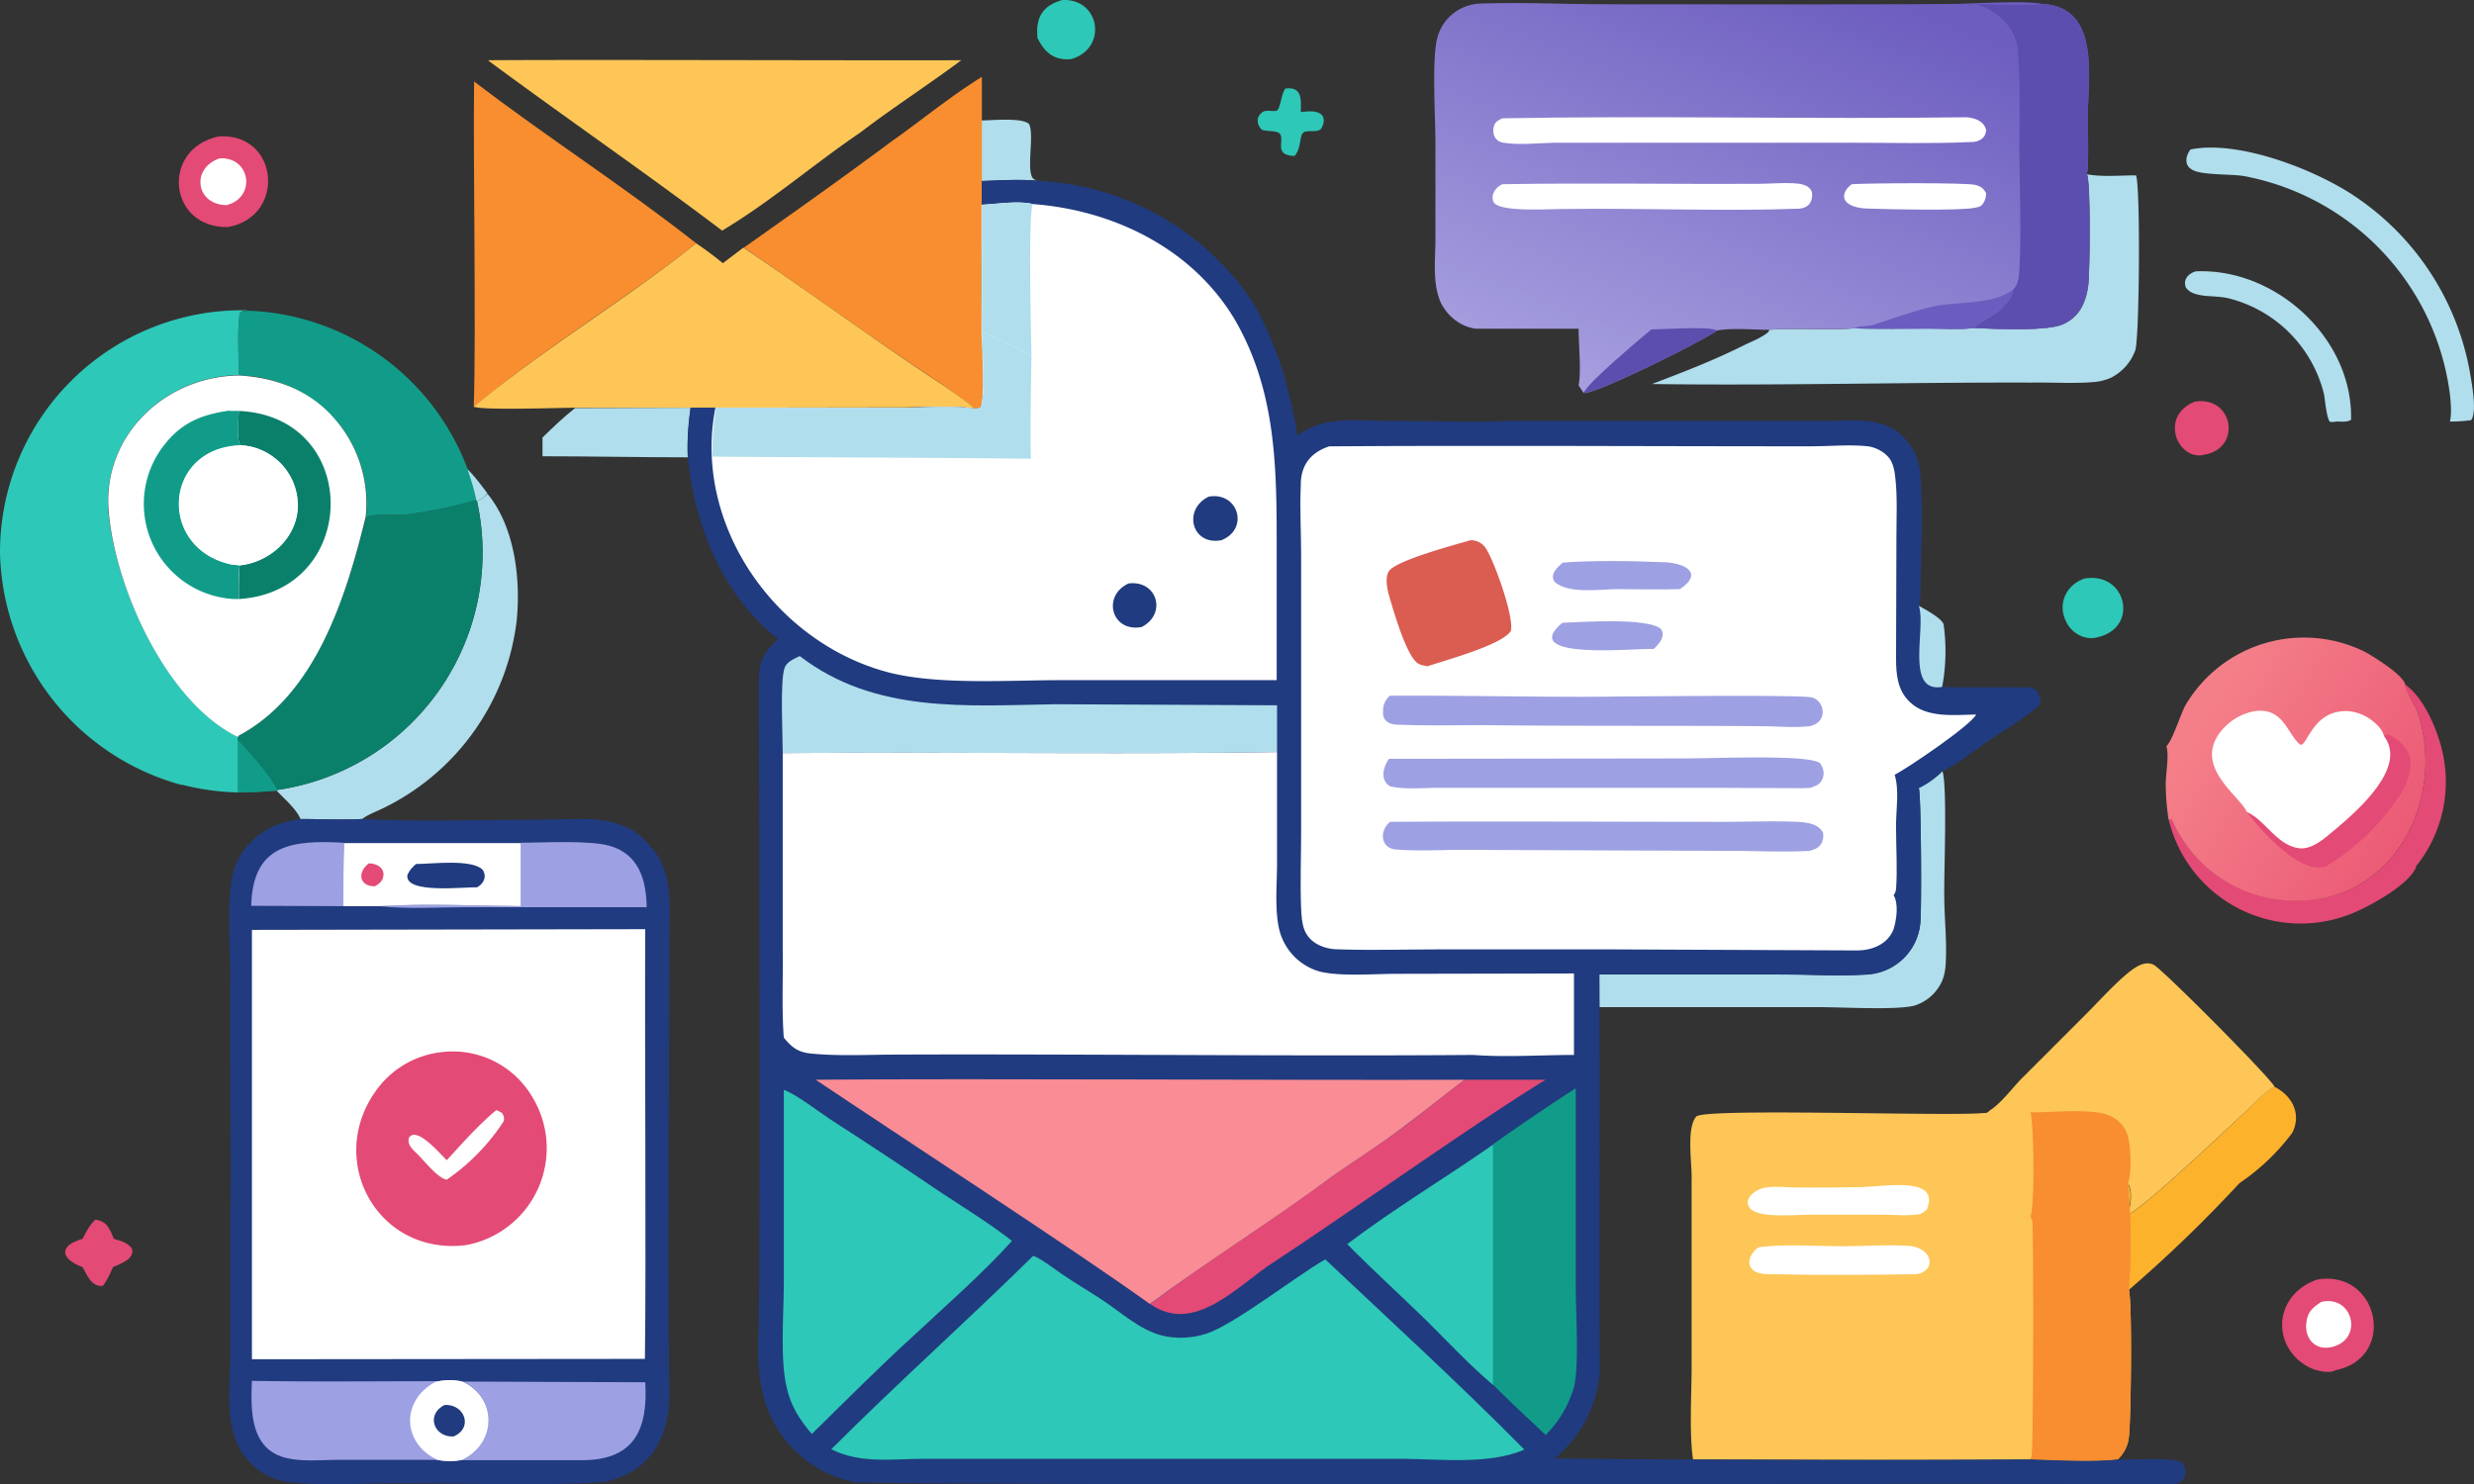 <svg xmlns="http://www.w3.org/2000/svg" data-name="Layer 1" viewBox="0 0 698.2 419"><rect x="0" y="0" width="698.2" height="419" fill="#333333" stroke="none"/><defs><linearGradient id="a" x1="1429" x2="1293.9" y1="-339.2" y2="-261.1" gradientTransform="matrix(.46 0 0 -.46 27.8 79.8)" gradientUnits="userSpaceOnUse"><stop offset="0" stop-color="#eb5874"/><stop offset="1" stop-color="#f47f89"/></linearGradient><linearGradient id="b" x1="518.8" x2="468.5" y1="-7.1" y2="119.1" gradientUnits="userSpaceOnUse"><stop offset="0" stop-color="#6c5dbf"/><stop offset="1" stop-color="#a69fdf"/></linearGradient></defs><path d="M362.8 25c4.7-.6 4.4 3.1 4.3 6.6 1.6-.1 4-.5 5.5.5 1.6 1 1 3.3 0 4.5-1.4.7-2.5.3-3.9.5-2.4.2-1 4-3.3 6.9a6 6 0 0 1-2.7-.5c-2.1-1.2-.6-3.6-1.3-5.4-.6-1.5-3.8-.8-5.3-1.5-1.3-1.2-1.7-3.3-.2-4.6 1-1.2 2.8-.5 4.2-.7 1.3-.2 1.3-4.5 2.7-6.4Z" fill="#2dc8b7"/><path d="M619.3 113.4c11-1.9 13.6 13.3 2.6 15-4.4 1.1-8.3-3.4-8.1-7.7 0-3.5 2.4-6 5.5-7.3ZM26.9 344.3c3.3.4 4.1 2.6 5.2 5.4 2 .6 3.8 1 5.1 2.7 1 3-3.2 4.3-5.3 5.3-.8 1.8-1.6 3.7-2.9 5.3-3.2.3-4.4-3-5.7-5.3-6.2-2.3-6.9-6 0-8 1-2 2-3.9 3.6-5.4Z" fill="#e34a75"/><path d="M299.8 0c10.7-.5 12.9 13.7 2.5 16.7-4.8.4-7.4-1.8-9.5-5.9-.6-5.7 1.3-9.2 7-10.8Zm288.5 163.3c11.9-2 15.5 14 3.6 16.6-3.6 1-7.5-1.3-8.9-4.6-2.4-5 .2-10.3 5.3-12Z" fill="#2dc8b7"/><path d="M277 34c3 0 11.4-.9 13.4 1 1.7 3-1.2 14.6 1.6 15.7.4.2 1 .3 1.4.3-5.4-.4-10.9-.1-16.4.1v-17Zm342.7 42.6c22.6-1 44.4 19 43.8 41.9-1 .7-2.5.5-3.8.5-.6 0-1.4.2-2 .1-1-.1-1.6-6.6-1.8-7.7a37 37 0 0 0-27-27.2c-2.2-.5-4.5-.5-6.7-.7-2.1-.3-4-.6-5.3-2.3-.9-2.3.7-4 2.8-4.6Z" fill="#b0deec"/><path d="M61.8 38.5c17-1 19 22.7 2.5 25.6-16.9.3-19-22.2-2.5-25.6Z" fill="#e34a75"/><path d="M62 44.7c8.7-.5 10.4 11 2 13.2-8.7 0-10.3-10.4-2-13.2Z" fill="#fff"/><path d="m162.3 115.2 32.6-.1c-.6 4.7-1 9.2-.8 14-13.6 0-27.3-.3-41-.3v-5.3c3-2.9 6-5.8 9.2-8.3Z" fill="#b0deec"/><path d="M654 361.2c17.4-2.9 22.6 22.1 5.1 25.6-1.6 1-5 .2-6.5-.4a14.2 14.2 0 0 1-7.6-7.5c-3-7.7 1.4-15.2 9-17.7Z" fill="#e34a75"/><path d="M655.2 367.5c8.8-2 11.9 10.4 3.1 12.7-5.3 1.4-8.5-3-7.2-8 .5-2.3 2.1-3.4 4-4.7Z" fill="#fff"/><path d="M678.7 193.2c5.6 3.8 9.6 13.8 10.8 20a38 38 0 0 1-7.7 31.4v.3c-2.2 5.3-15 12.1-20 13.7a38.3 38.3 0 0 1-49.8-27.4h.9a38 38 0 0 0 34.7 23c27.8.7 42.7-28.2 34.8-52.9-.8-2.3-3.7-6-3.7-8Z" fill="#e34a75"/><path d="M618.2 42.2c13.7-2.8 35.9 5.9 47.1 13.7a75.8 75.8 0 0 1 31.8 49.5c.5 3 2 10.8.3 13.2-2 .3-4 .4-6 .4.5-2.1.3-4.9 0-7.7a72 72 0 0 0-57.6-61.5c-3.8-.8-12.7-.2-15.3-2-2.2-1.3-1.6-4-.3-5.6Z" fill="#b0deec"/><path d="M600.6 342.9c4.9-2.3 28-24.3 33.9-29.8 2-1.8 5-5.4 7.4-6.3 5 2.5 7.7 7.7 5 13A62 62 0 0 1 632 334a383.3 383.3 0 0 1-31.3 30.2 164 164 0 0 0-.3-30.1c1.5 1.9.8 6.6 0 8.8Z" fill="#fdb22b"/><path d="M548.2 217.7c1.4 4.5.4 28.5.5 35 0 6.4.8 13 .4 19.4-.1 2-.5 4-1.5 5.8a12.7 12.7 0 0 1-7.4 6c-5.2 1.3-20.6.4-27 .4h-61.8V275H502c8.3 0 17 .6 25.3 0a16 16 0 0 0 14.7-15.4c.3-4.3.2-35.5-.5-37.2 2.3-1.2 5-3 6.7-4.8Zm-410.7-78.4c7.8 9.4 9.5 24.2 8.3 36a67.7 67.7 0 0 1-38.2 53.1c-1.7.8-4 1.7-5.4 2.8-5.8.3-11.6 0-17.4 0-1.2-2.9-4.6-5.7-6.7-8l.1-.2a67.7 67.7 0 0 0 56.4-81.6c1.4-.3 2-1.1 3-2Z" fill="#b0deec"/><path d="M69.9 87.7a68.8 68.8 0 0 1 62.1 44.8c2 2.1 3.7 4.3 5.4 6.6l.1.2c-.9 1-1.5 1.8-2.9 2.1l-.2-.2a131 131 0 0 1-20.1 4.1c-3.3.4-8-.4-11 .6a36.2 36.2 0 0 0-9.5-28.4A37.2 37.2 0 0 0 67.4 106c0-5.7-.5-11.6.2-17.3.6-.9 1.2-.8 2.3-1Z" fill="#119c89"/><path d="M132 132.5c2 2.1 3.7 4.3 5.4 6.6l.1.2c-.9 1-1.5 1.8-2.9 2.1l-.2-.2c-.5-2.9-1.5-5.8-2.4-8.6Zm457-83.3c4.3.8 9.4.3 13.8.3 1.3 2.6 1 46-.2 49.4a14 14 0 0 1-6.8 7.7c-1.7.8-3.7 1.2-5.6 1.3-5.6.4-11.4 0-17 .1-34.7-.1-72.5.9-107 .4 9-3.4 17.5-6.7 26.1-11 2.3-1.1 4.9-2.1 6.8-3.7l.2-.6c8-.6 16 .2 24-.4 7 .2 14 0 21 0 4.2 0 8.6.4 12.8-.1 5.6.2 20 1 25-1a11 11 0 0 0 6.1-6.4 18 18 0 0 0 1.2-5.4c.4-4 .7-27.9-.4-30.6Z" fill="#b0deec"/><path d="M133.8 23c20.5 15.7 42.4 29.7 62.7 45.7-20.2 16-43 29.5-62.8 46.2.7-20.6-.2-70.6.1-91.8Z" fill="#f88e2f"/><path d="m134.3 141.2.3.2A67.7 67.7 0 0 1 78.2 223l-.1.2c-3.7.3-7.3.5-11 .5v-15.6l.2-.4c21.8-11.6 30.4-39.5 36-61.8 3-1 7.7-.2 11-.6 6.7-.8 13.5-2.3 20-4.1Z" fill="#0a806b"/><path d="M67 208.8c2.9 3 9.7 10.6 11.2 14.2l-.1.2c-3.7.3-7.3.5-11 .5v-14.9Z" fill="#119c89"/><path d="M209.8 70c14-9.9 28-19.8 41.7-30 8.5-6 16.7-12.8 25.6-18.3v72.1c0 4.3 1 18-.4 21.2l-1.4.4a235 235 0 0 0-14.4-10.2c-17.2-11.5-34-23.7-51-35.3Z" fill="#f88e2f"/><path d="M137.9 17c27.6-.2 104.7.1 133.4 0-9.4 7-19.2 13.3-28.5 20.4-13.1 8.9-25.3 19.5-39 27.7-21.7-16.4-44.1-31.8-66-48Zm58.6 51.7a97 97 0 0 1 7.5 5.6l5.8-4.4c17.2 11.6 33.9 23.8 51 35.3 5 3.3 10 6.6 14.5 10.2-5.7-1-14.8-.4-21-.4l-59.4.1h-32.6c-4.5 0-26 .8-28.6-.3 20-16.6 42.6-30 62.9-46.2Z" fill="#fdc657"/><path d="M611.4 210.6c1.6-1.3 4-9 5.3-11.4a38.8 38.8 0 0 1 51.1-15c2.7 1.6 10.2 6.2 11 9 0 2.2 2.8 5.8 3.6 8.1 7.9 24.7-7 53.5-34.8 53a38 38 0 0 1-34.7-23h-.9c-.5-3.4-.8-6.6-.8-10 0-3.1 1-7.8.2-10.7Z" fill="url(#a)"/><path d="M672.8 207.8c.4-.2.8-.6 1.3-.4 2.4 1 4.6 3 5.7 5.4 1.1 2.7 0 6.8-1.1 9.4a65 65 0 0 1-22 22.2c-7 3.2-18.8-10.1-22.6-15.2 5.3 2.4 8.3 9.3 14.5 10.2 2.8.5 5.7-1.4 7.9-3 6.6-5.6 23.5-19 16.3-28.6Z" fill="#e34a75"/><path d="M634.1 229.2c-2-4.5-14.6-12.4-7.9-22a16 16 0 0 1 9.8-6.4c8.6-1.4 9.5 6.7 13.3 9.5.8-.3 1-.8 1.5-1.5 2.1-3.6 4.4-6.9 8.7-7.8 3.1-.7 6.1 0 8.8 1.6 1.8 1.2 4 3 4.5 5.2 7.2 9.5-9.7 23-16.4 28.5-2.1 1.7-5 3.6-7.8 3.1-6.2-1-9.2-7.8-14.5-10.2Z" fill="#fff"/><path d="M51.3 221.6A69.5 69.5 0 0 1 0 156a68.3 68.3 0 0 1 69.9-68.4c-1.1.2-1.7.1-2.3 1-.7 5.7-.2 11.6-.2 17.3-20.4.2-38.1 16.6-36.9 37.6 1.6 21.6 16.2 54.4 36.6 64.5v15.7a70 70 0 0 1-15.8-2.2Z" fill="#2dc8b7"/><path d="M67 208c-20.3-10-34.9-42.8-36.4-64.5-1.3-21 16.4-37.3 36.8-37.5 10 .5 19.6 4 26.4 11.5a36.2 36.2 0 0 1 9.4 28.4c-5.5 22.4-14 50.2-35.9 61.8l-.2.4Z" fill="#fff"/><path d="M67.4 116c34.9 1.6 34.2 51 0 53.1 0-3.2 0-6.4.2-9.5 8-.8 15.5-7 16.3-15.3a17 17 0 0 0-16-18.6c-1.3-1.7-.6-7.4-.5-9.7Z" fill="#0a806b"/><path d="M64.8 116h2.6c0 2.3-.8 8 .5 9.7h-.4c-21.5 1-23 29-2.4 33.6l2.5.3c-.3 3.1-.2 6.3-.2 9.5H66a26.9 26.9 0 0 1-19.8-43.3c5-6.5 10.7-8.8 18.6-9.9Z" fill="#119c89"/><path d="M68 125.7a17 17 0 0 1 16 18.6c-1 8.3-8.4 14.5-16.4 15.3l-2.5-.3c-20.6-4.7-19-32.5 2.5-33.5h.4Z" fill="#fff"/><path d="M561.5 313.5c3-1.8 6.3-6.2 8.8-8.8l18-18c4-4 8-8.5 12.2-12 2-1.6 4.8-3.7 7.4-2.3 3.2 2 33.5 32.5 34 34.4-2.4 1-5.4 4.5-7.4 6.3-6 5.5-29 27.5-34 29.8.8-2.2 1.5-7 0-8.8a164 164 0 0 1 .3 30c1 3.7.6 36.9 0 41.6a10 10 0 0 1-3.2 6.3c-7 .8-17.3.2-24.7 0-31.4.3-63.7 0-95.1 0-1.1-7.4-.4-18.4-.4-26.1v-52.7c.2-4.4-1.6-14.6 1.3-18 2.3-2.5 71.1 0 81-1 1 0 1.1 0 1.8-.7Z" fill="#fdc657"/><path d="M526.3 335c5 .1 21.5-3.2 17.5 6.4-.7.6-1.3 1.2-2.3 1.4-3.2.5-7 .1-10.2.1h-20.7c-3.8 0-13.5 1-16.4-1.5-2.9-2.8 1.5-6 4.4-6.2 2.5-.4 5.5 0 8 0 6.6.1 13.1 0 19.7-.1Zm-30 17.1c6.9-1 16.7-.3 23.8-.3 6.1 0 12.5-.5 18.6-.1 2.4.1 5.2 1.4 5.8 3.9.5 2.3-1.6 3.9-3.7 4.1-13.5.2-27.2.3-40.7 0-2 0-4.4 0-5.8-1.6-1.6-2.1.2-4.8 2-6Z" fill="#fff"/><path d="M573 314c6 .1 16.7-1.2 22 .8a9 9 0 0 1 5.2 5c1.2 2.8 1.5 11.5.3 14.3a164 164 0 0 1 .3 30c1 3.7.6 36.9 0 41.6a10 10 0 0 1-3.2 6.3c-7 .8-17.3.2-24.7 0l.4-.7c.6-2 .6-59.8.3-66a4 4 0 0 0-.6-1.9c1.3-2.4 1-26.7 0-29.4Z" fill="#f88e2f"/><path d="M589.4 79.8c-.2 1.8-.6 3.7-1.3 5.4a11.4 11.4 0 0 1-6.1 6.4c-5 2-19.4 1.2-25 1-4.1.5-8.6.2-12.7.2-7 0-14 .1-21-.1-8 .6-16.1-.2-24.1.4-4.7 0-10-.6-14.7.2-2.1 2-34.6 18.3-37.6 17.6l-1.4-2.1c.8-3.9 0-11.8 0-16h-29c-4.4-.6-8.1-3.6-10-7.6-2.4-5.8-1.3-12.7-1.4-18.9V40.4c0-7-1-23 .4-29.2A13 13 0 0 1 418.1 1c11.8-.4 23.8.2 35.6.2 14.5 0 85 .1 98-.1 5.7-.1 20-1 24.5 0 16.4.7 13.2 20.1 13 31.5 0 4.7.2 9.4 0 14.1 0 .9 0 1.6-.3 2.4 1.1 2.8.8 26.6.5 30.7Z" fill="url(#b)"/><path d="M523.2 92.7c1.6-.8 3.7-.5 5.4-1 5.6-1.7 10.9-3.8 16.6-5.1 6.8-1.6 17-.4 22.7-4.7.1 1.5-.9 2.9-1.8 4-2.6 3-6.3 4.2-9.1 6.7-4.1.5-8.6.2-12.7.2-7 0-14 .1-21-.1Z" fill="#6a5dbf"/><path d="M466 93c2.9 0 16.8-1 18.5.3-2 2-34.6 18.3-37.6 17.6 1.6-3.3 15.5-14.8 19-17.8Z" fill="#5b4eae"/><path d="M522.5 52c4.7-.3 32.2-.5 35 .2 1.5.4 2.3 1 3 2.3 0 1.1-.2 2.1-.9 3-.6 1-1.6 1-2.6 1.2-3.9.8-24 .4-29.2.2-2 0-5.4-.3-6.8-2-1.4-1.6 0-3.8 1.5-4.8ZM424 52c23.3-.4 48 0 71.5-.1 3.4 0 6.8-.3 10.2-.2 2.1.1 5 .3 5.7 2.7.2 2.5-.9 4.2-3.5 4.5-20.6.8-45.3-.2-66 .1-3.6-.1-19 1.1-20.4-2-.9-2 .6-4.2 2.5-5Zm0-18.6c42.7-.8 88 .3 130.8-.3 2.4.1 5 1 5.7 3.5 0 2.5-2.2 3.6-4.5 3.5-10.7.5-21.4.2-32 .2h-85.6c-4.4.1-9.8.7-14 0-2.6-.3-3.5-2.8-2.7-5 .4-1 1.4-1.5 2.3-1.9Z" fill="#fff"/><path d="M576.2 1.1c16.4.7 13.2 20.1 13 31.5 0 4.7.3 9.4 0 14.1 0 .9 0 1.6-.3 2.5 1.1 2.7.8 26.5.5 30.6-.2 1.8-.6 3.7-1.3 5.4a11.4 11.4 0 0 1-6.1 6.4c-5 2-19.4 1.2-25 1 2.8-2.5 6.5-3.6 9-6.7 1-1.1 2-2.5 2-4 2-1.8 1.8-5.1 2-7.6.4-10.5 0-21-.1-31.5 0-8.8.3-17.8-.3-26.6.2-7.4-5-12.8-11.7-15 6 0 12.4.5 18.3 0Z" fill="#5b4eae"/><path d="M102.2 231.2c16.5.8 33.4.2 50 .2 10.8 0 23.3-2.3 31 7.1 6.7 6.9 5.8 16.4 5.7 25.2 0 35.6-.5 93.8 0 129.2.3 12.8-5.5 23-18.7 25.5-19.4 1.2-39 .2-58.4.3-8.6 0-24 .9-32-.6a18 18 0 0 1-8.8-4.8c-8.4-8-6-21-6-31.5v-36.5c.3-15.5-.2-53.2 0-69.3 0-8.1-.9-18.6.2-26.4a20 20 0 0 1 4.1-10.2c4-5 9.3-7.4 15.6-8.2 5.7 0 11.6.3 17.3 0Z" fill="#203b7f"/><path d="M70.9 255.7c.4-17.5 11.7-18.6 26.2-17.8-.2 6-.1 12-.2 17.9l-26-.1Zm76-17.8c6.5 0 19.4-.8 25.3.9 8.1 2.4 10.2 9.6 10.3 17.3h-50.7c-7.8 0-16.9.6-24.5-.3 13-.8 26.6-.1 39.7 0v-17.9Z" fill="#9da0e2"/><path d="M97.1 238H147v17.8c-13.1-.1-26.6-.8-39.7 0H96.9c0-6 0-12 .2-17.9Z" fill="#fff"/><path d="M104 243.7c2.4 0 4.8 1.4 4.1 4-.3 1.3-1.3 1.9-2.3 2.5-4.5 0-5-4-1.7-6.5Z" fill="#e34a75"/><path d="M117.4 243.9c4.4 0 15.6-1.5 18.8 1.6 1.3 2 .3 4-1.6 5-3.4-.2-20.7 2-19.6-3.6.7-1.4 1.3-2 2.4-3Z" fill="#203b7f"/><path d="m130.6 390 51.5.2c.8 13-2.9 21.8-17.3 22h-34.4c9.7-4.8 10-17.6.2-22.2Z" fill="#9da0e2"/><path d="M123.3 390a16 16 0 0 1 7.2 0c10 4.7 9.6 17.4 0 22.1a17 17 0 0 1-7.1 0H95.6c-4.4 0-9.4.5-13.7-.3-11.2-1.9-11.2-13-10.8-22 17.4.3 34.8.1 52.2.1Z" fill="#9da0e2"/><path d="M123.3 390a16 16 0 0 1 7.2 0c10 4.7 9.6 17.4 0 22.1a17 17 0 0 1-7.1 0c-10.2-4.9-10.2-17.2-.1-22.2Z" fill="#fff"/><path d="M125.5 396.6c5.6-.3 8.2 6.5 2.5 8.9-5.6.3-7.9-6.3-2.5-8.9Z" fill="#203b7f"/><path d="m71 262.5 111.1-.2c-.2 27.5.3 94.8-.1 121.3l-110.9.1V262.5Z" fill="#fff"/><path d="M124.7 297a26 26 0 0 1 25.3 12.3 27.8 27.8 0 0 1-18.6 42.2c-25 3-39.7-24.2-25-44a26.2 26.2 0 0 1 18.3-10.5Z" fill="#e34a75"/><path d="M139.9 313.4c.7.1 1.2.5 1.8.8.5.9.7 1.3.4 2.4a59.3 59.3 0 0 1-16 16.4c-2.5-.3-6.4-5.4-8.4-7.3-1.3-1.3-2.8-2.5-2.3-4.5 2.2-3.5 9 4.8 10.7 6.3 4.4-4.8 8.8-9.8 13.8-14Z" fill="#fff"/><path d="M277 51.1c5.5-.2 11-.6 16.4 0A77 77 0 0 1 354 86c6.8 12.4 9.7 23 12.2 37 6.9-5.5 16-4.3 24.3-4.2 12.4 0 25.1.5 37.5 0h87.9c7.2 0 15.7-1.2 21.2 4.5 2 2 3.6 4.5 4.3 7.3 1.6 6.2.7 27.7.6 35.3 0 1.7 0 3.5-.5 5.2 1.8.9 6.4 3.4 7 5.2a54 54 0 0 1-.4 17.7h24.6c1 .3 2.4.6 2.5 1.9.6 1 .7 1.1.7 2.2a4 4 0 0 1-1.3 1.8c-4.4 3.6-9.6 6.6-14.2 9.8-3.8 2.6-8 6.1-12.2 8a24.7 24.7 0 0 1-6.7 4.8c.7 1.7.8 33 .5 37.3a16 16 0 0 1-14.7 15.3c-8.3.6-17 0-25.3 0h-50.7c.3 28-.1 85 .2 112.4a35.5 35.5 0 0 1-12.7 24.2c44.6.5 89.6.5 134.1.3 7.4.2 17.6.8 24.7 0 3.6.2 16-.9 18.2 1 1.4 1.3 1.3 3.7 0 5-1 .8-2 1-3.3 1-82-.4-292 .5-370.8-.5a33.3 33.3 0 0 1-26.8-26.9c-1.5-7.1-.7-15.2-.7-22.5.4-48.7 0-129.1 0-177.6.1-5.3 1.6-7.6 5.4-11.1-15.8-12.4-23.5-31.9-25.5-51.4a72 72 0 0 1 .8-13.9h59.5c6 0 15.2-.7 21 .3.4 0 .9-.3 1.3-.4 1.4-3.2.5-16.9.4-21.2-.2-14.1 0-28.5 0-42.7Z" fill="#203b7f"/><path d="M541.5 171c1.8 1 6.4 3.5 7 5.2a54 54 0 0 1-.4 17.7c-10.6 1.8-4.4-16.8-6.6-22.9Z" fill="#b0deec"/><path d="M413.2 304.8h23c-19.4 11.8-57 38.6-76.6 51.4-10.2 6.5-22.4 20.8-35 11.9 16.8-12.5 34.7-23.7 51.6-36.2 6.8-4.7 13.7-9.2 20.3-14 5.6-4.3 11.1-8.8 16.7-13Z" fill="#e34a75"/><path d="M421.4 323v68c-6.5-5.5-12.6-12-18.6-18-7.5-7.3-15.3-14.4-22.6-21.8 13.2-10 27.6-18.6 41.2-28.1Z" fill="#2dc8b7"/><path d="M421.4 323a634 634 0 0 1 23.3-15.8v56.1c0 6.8 1 22.2-.5 28.3a31.7 31.7 0 0 1-8 13.5c-4.9-4.7-10-9.3-14.8-14.2v-67.8Z" fill="#119c89"/><path d="M225.7 185.2c21.2 16.3 47 14 72.2 13.6l62.5.3v13.2c-46 .7-93.4-.1-139.5.3 0-5-.8-20 .5-24 .6-1.8 2.7-2.6 4.3-3.4Z" fill="#b0deec"/><path d="M221.3 307.7c3.4 1.2 9.7 6.1 13.2 8.4 10.4 6.7 20.7 13.5 31 20.5 6.7 4.4 13.7 8.7 20.1 13.7-8.5 9.4-18.4 18-27.7 26.7-9.9 9-19.3 18.5-28.8 27.8-3.4-4-6-8-7.1-13.2-1.9-8-.8-20.6-.8-29.2v-54.7Z" fill="#2dc8b7"/><path d="M230.3 304.8c44.9-.4 136.9.2 183 0-5.7 4.3-11.2 8.8-16.8 13-6.6 5-13.5 9.4-20.3 14.1-16.9 12.6-34.8 23.7-51.7 36.2-20.8-15-72.3-48.5-94.3-63.3Z" fill="#f98c94"/><path d="M291.6 354.5c2.6 1 5.6 3.5 8 5.1 3.6 2.5 7.3 4.6 10.9 7 5.5 3.5 11 8.8 17.4 10.4 4 1 8.5.8 12.5-.5 7.8-2.5 25-16 33.6-21 18.8 17.7 38 35.3 56.2 53.7-9.7 4.3-23.8 2.7-34.4 2.6H261c-8.8 0-18.2 1.5-26.4-2.7 18.6-18.6 38.2-36.1 57-54.6Z" fill="#2dc8b7"/><path d="M220.9 212.6c46-.4 93.5.4 139.5-.3v31.6c0 5.8-.7 12.7.6 18.4a16.3 16.3 0 0 0 11.6 12c6 1.4 15.1.6 21.6.6l50-.1v23c-9.2 0-19.1.7-28.4 0-48.7.4-113.5-.3-162.4-.1-8 0-16.6.5-24.6-.3-3.7-.4-5.4-1.8-7.6-4.5-.6-8-.2-16.2-.3-24.1v-56.2ZM277 57.8c4.3-.2 10.3-1.2 14.4-.2 23 1.7 45.4 12.7 57.3 33 11.7 20.5 11.6 42.2 11.6 65.1V192h-60.8c-14.8 0-34.3 1.4-48.4-2.1-32.1-8.2-55.7-41.7-49.2-74.8h52.4c6 0 15.2-.7 21 .3.4 0 .9-.3 1.4-.4 1.3-3.2.4-16.9.3-21.2v-36Z" fill="#fff"/><path d="M318.5 164.7c8.1-1 10.9 8.6 3.7 12.3-8.5 1.6-11.3-8.8-3.7-12.3Zm22.6-24.5c8.3-1.5 11.6 9.1 3.6 12.3-8.4 1.6-11-8.7-3.6-12.3Z" fill="#203b7f"/><path d="M277 57.8c4.4-.2 10.4-1.2 14.5-.2-1.4 2.4-.5 37.7-.4 43a95 95 0 0 0-14-6.8v-36Z" fill="#b0deec"/><path d="M277.1 93.8a96 96 0 0 1 14 6.8c-.2 9.6-.3 19.2-.2 28.9-23.8-.3-66.6-.4-89.9-.6 0-4.7.4-9.2 1-13.8h52.4c6 0 15.2-.7 21 .3.4 0 .9-.3 1.4-.4 1.3-3.2.4-16.9.3-21.2Z" fill="#b0deec"/><path d="M375.1 126c39.3-.3 96.3 0 135.8 0 5.3 0 11.2-.6 16.4 0 2 .3 4.2 1.4 5.6 3 1.4 1.5 1.8 4 2 6 .6 5.3.3 11 .3 16.4l-.1 34.5c0 4.5.4 8.9 3.8 12.2 4.8 4.7 12.6 3.7 18.8 3.6-1.4 3-19.7 15.4-23 17 1.4 4.5.3 10.3.4 15 0 5.7.4 11.7 0 17.3-.1.7-.3 1.2-.7 1.7 1.5 2.5.8 7 0 9.6-1.6 4.2-6 6-10.3 6l-69.3-.3h-48.6c-9.3 0-18.7.3-28 0-4 .1-8.6-1.5-10.1-5.6-.7-1.8-.8-4-.9-5.9-.3-7.2 0-14.4 0-21.6v-78.2c0-6.5-.4-13-.1-19.5-.1-5.7 2.6-9.4 8-11.2Z" fill="#fff"/><path d="M441 175.8c5.7-.2 23.6-1.5 27.7 1.7 1.5 2.1-.5 4.3-2 5.7-4.8-.3-38.6 3.4-25.8-7.4Zm.1-17c9-.6 19.1-.5 28-.1 5.5 0 12.3 2.7 5 7.6-6 .2-12 0-18 0-4.7.1-14 1.4-17.5-2.2-1.2-2.1 1-4.1 2.5-5.3Z" fill="#9da0e2"/><path d="M415 152.5a5 5 0 0 1 4.4 2.4c2.4 3.8 7.9 19.1 7 23.2-2.5 4-18.6 8.3-23.6 10-.8-.2-1.7-.3-2.4-.7-3.3-1.6-7-14.6-8.2-18.6-.6-2-1.5-5.7-.2-7.6 2-3 18.9-7.5 23-8.7Z" fill="#db5c51"/><path d="M392.3 232c27.2-.2 66.3 0 93.7 0 7 0 14.3-.3 21.4 0 2.6.2 5.8.5 7.1 3.1.3 2.2-.6 4.2-3 4.8a3 3 0 0 1-1 .3c-7 .4-14.3 0-21.3 0l-76.3-.3c-6.2 0-12.7.4-19-.1-4.3-.4-4.7-5.3-1.6-7.8Zm-.1-35.6c18.2-.1 36.4.3 54.6.3 7.6 0 61.8-.7 64.6.2 3.8 1.2 4.1 6.6.2 7.8a2 2 0 0 1-1 .3c-4.3.5-9 0-13.2 0-25.2-.2-53.6 0-78.6-.3-7.7 0-15.5.2-23.1-.1-1.4 0-3.3 0-4.4-1-.8-.7-1-1.6-1-2.6 0-2 .5-3.2 1.9-4.6Zm-.2 17.8 83.3-.1c8 0 31.6-1 37.1.8 1.1.3 1.3.4 1.8 1.5 1 2 .3 4.7-2 5.5h-.1c-1 .7-2.4.5-3.5.6l-24.2-.1h-78.5c-4.4 0-9.3.5-13.5-.4-3-1.6-2.1-5.5-.4-7.8Z" fill="#9da0e2"/></svg>